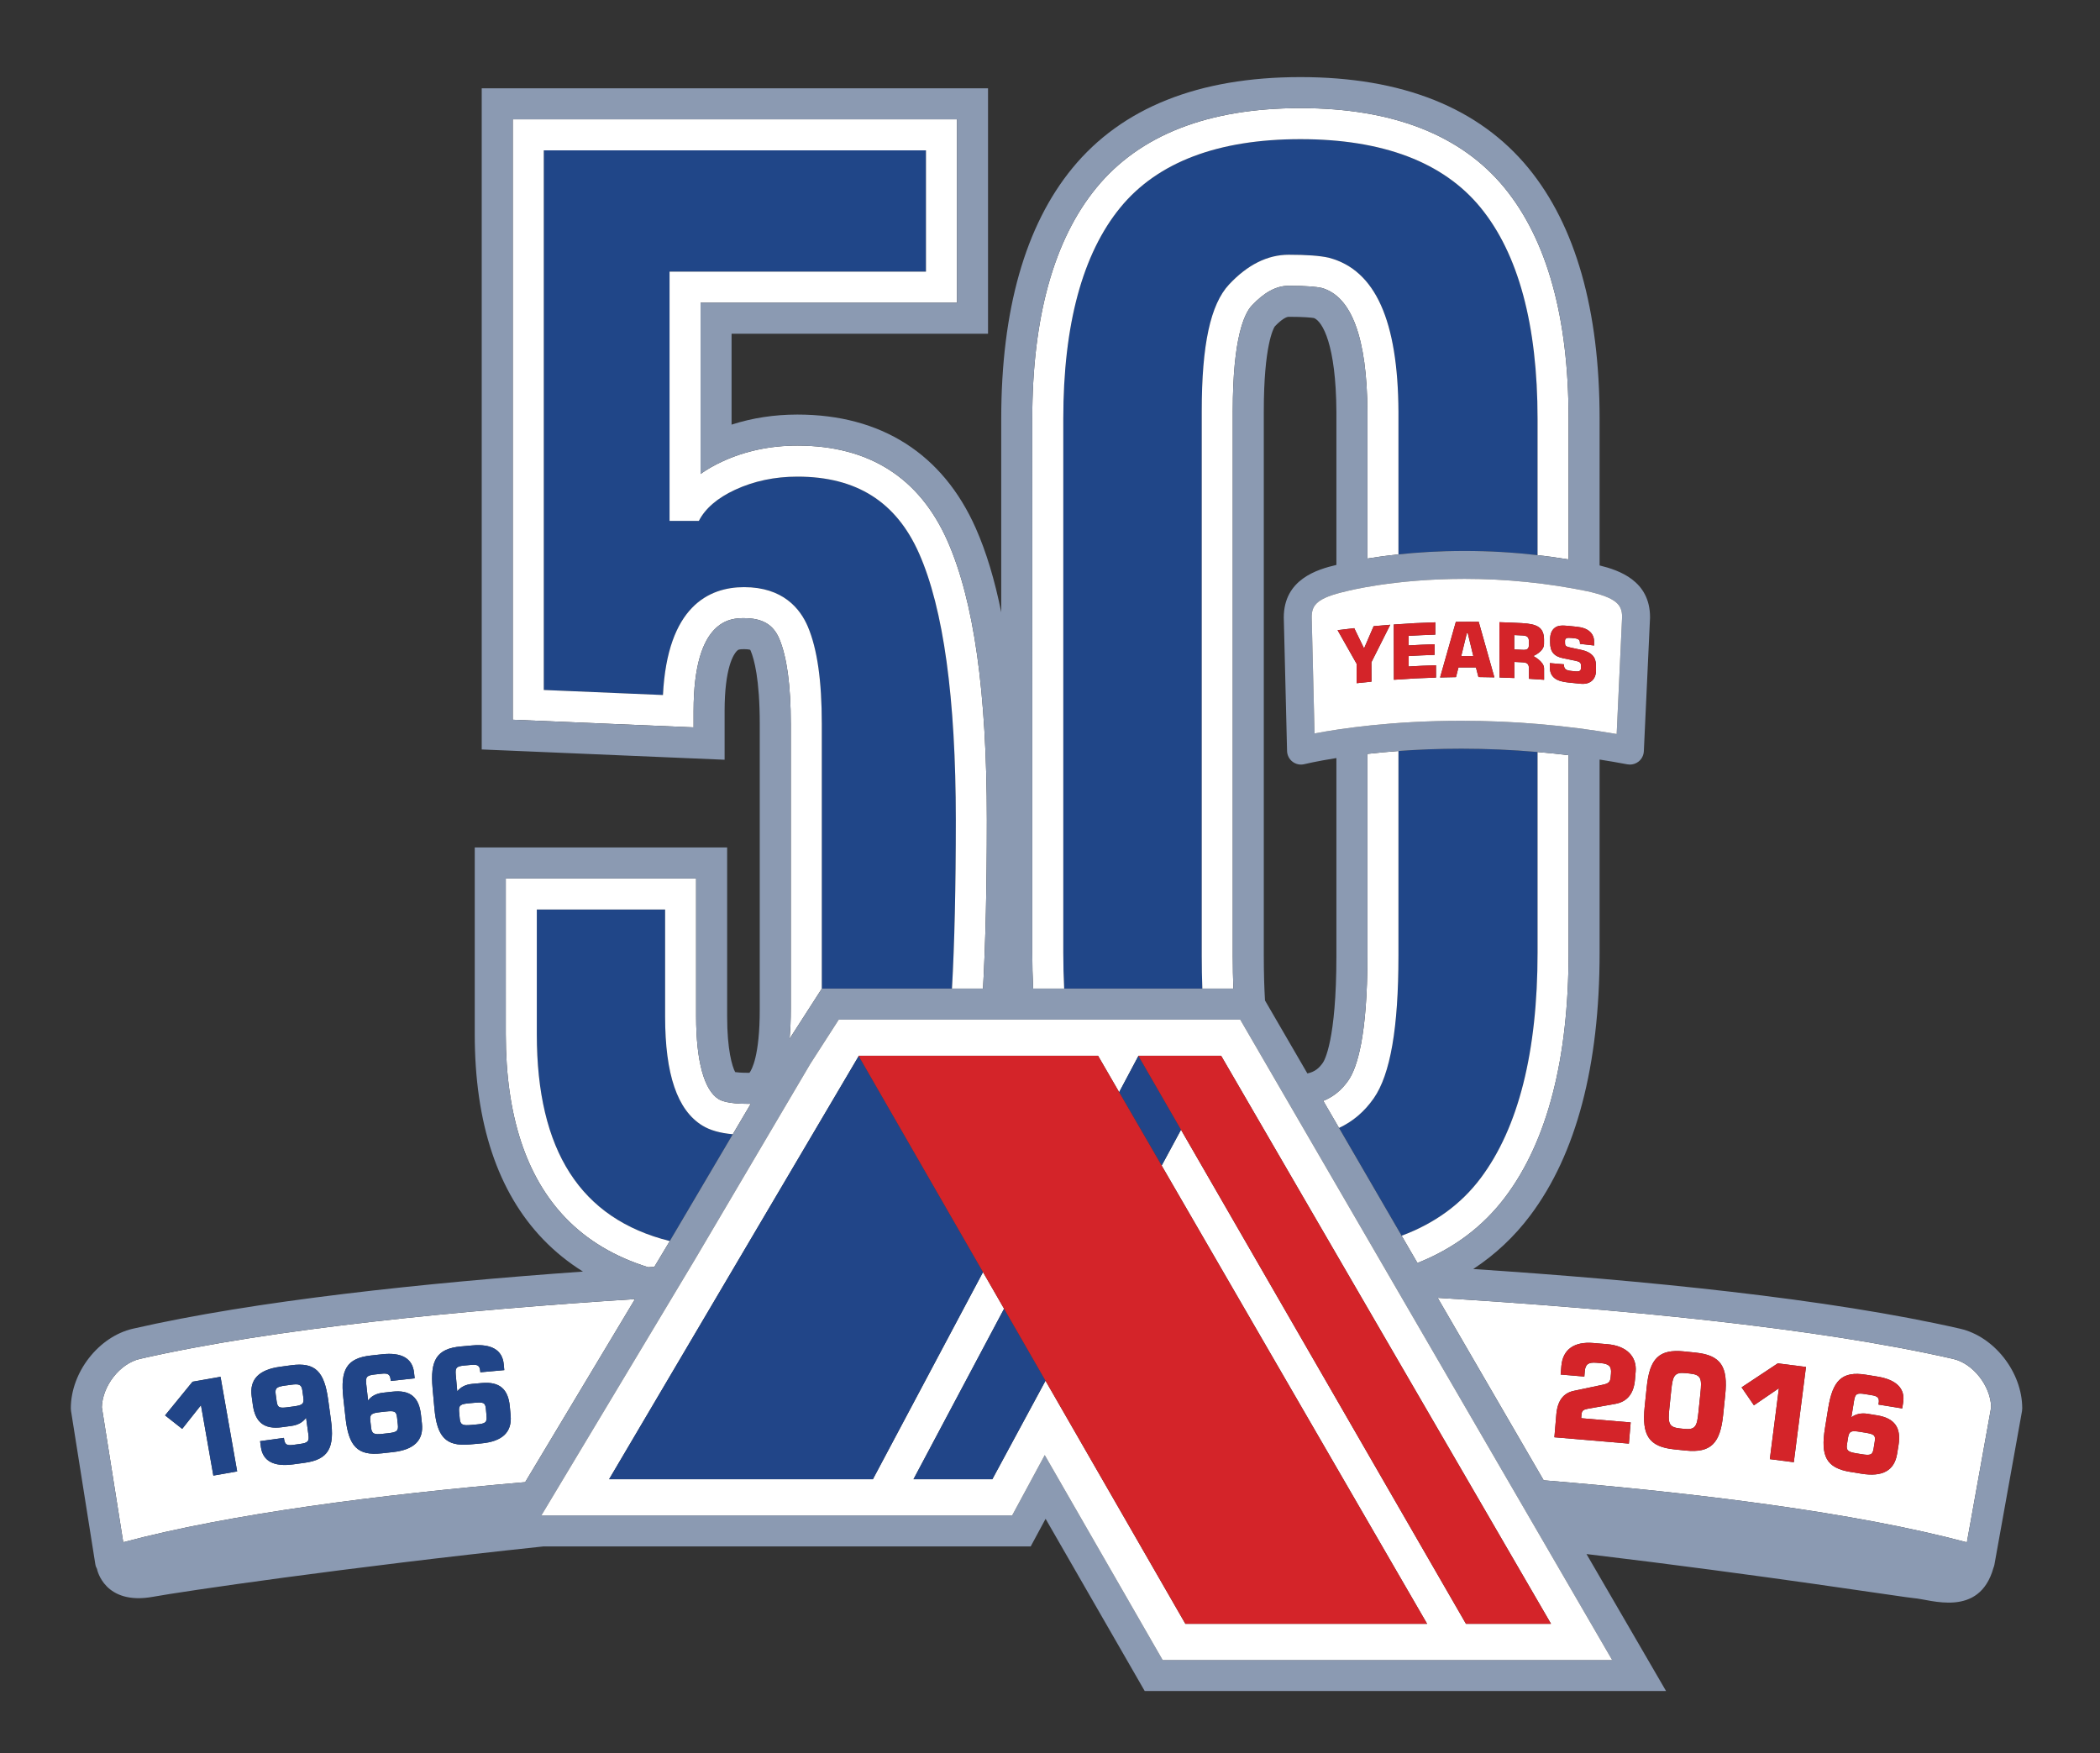 <?xml version="1.0" encoding="utf-8"?>
<!-- Generator: Adobe Illustrator 15.1.0, SVG Export Plug-In . SVG Version: 6.00 Build 0)  -->
<!DOCTYPE svg PUBLIC "-//W3C//DTD SVG 1.1//EN" "http://www.w3.org/Graphics/SVG/1.1/DTD/svg11.dtd">
<svg xmlns="http://www.w3.org/2000/svg" xmlns:xlink="http://www.w3.org/1999/xlink" version="1.1" id="Layer_1" x="0px" y="0px" width="317.901px" height="265.433px" viewBox="0 0 317.901 265.433" xml:space="preserve">
<rect x="0" y="0" width="317.901" height="265.433" fill="#333333" stroke="none"/>
<g>
	<path fill="none" d="M200.255,160.891c0.212-0.299,2.051-3.312,2.051-16.197V114.76c-3.068,0.486-4.801,0.912-4.84,0.921   c-0.623,0.159-1.284,0.025-1.795-0.363c-0.512-0.39-0.818-0.99-0.834-1.632l-0.496-20.198c0-5.794,5.079-7.289,7.965-7.966V62.366   c-0.053-10.205-2.105-13.706-3.393-14.218c-0.396-0.063-1.48-0.188-3.832-0.188c-0.352,0-1.088,0.386-2.11,1.467   c-0.186,0.284-1.655,2.859-1.655,12.82v82.447c0,2.652,0.07,4.884,0.182,6.768l6.415,11.047   C199.061,162.266,199.706,161.679,200.255,160.891z"/>
	<path fill="#204688" d="M139.127,83.777c-3.463-7.822-9.484-11.622-18.415-11.622c-3.414,0-6.591,0.671-9.436,1.992   c-2.671,1.239-4.518,2.825-5.482,4.709h-4.436V41.127h38.816V22.765H82.319v81.688l18.041,0.764   c0.674-13.419,6.959-16.33,12.281-16.33c5.893,0,8.506,3.263,9.662,6.001c1.417,3.364,2.102,8.175,2.102,14.698v40.086l0.009-0.015   h19.697c0.386-6.809,0.582-15.324,0.582-25.511C144.693,105.699,142.82,92.118,139.127,83.777z"/>
	<path fill="#204688" d="M100.686,153.885v-16.195H81.263v18.887c0,17.617,6.613,27.943,20.131,31.306l9.538-16.169   c-1.936-0.174-3.456-0.608-4.607-1.314C102.526,168.059,100.686,162.656,100.686,153.885z"/>
	<path fill="#FFFFFF" d="M112.642,93.583c2.775,0,4.418,0.965,5.33,3.127c1.155,2.738,1.739,7.072,1.739,12.876v43.242   c0,1.616-0.064,3.086-0.184,4.43l4.878-7.585v-40.086c0-6.523-0.685-11.334-2.102-14.698c-1.155-2.738-3.769-6.001-9.662-6.001   c-5.322,0-11.607,2.911-12.281,16.33l-18.041-0.764V22.765h57.856v18.362h-38.816v37.729h4.436c0.964-1.884,2.811-3.47,5.482-4.709   c2.845-1.321,6.021-1.992,9.436-1.992c8.931,0,14.952,3.8,18.415,11.622c3.693,8.341,5.565,21.922,5.565,40.37   c0,10.188-0.196,18.703-0.582,25.511h4.7c0.383-6.883,0.579-15.395,0.579-25.511c0-19.377-1.954-33.202-5.967-42.272   c-4.239-9.566-11.879-14.417-22.711-14.417c-4.105,0-7.943,0.815-11.416,2.431c-1.196,0.554-2.276,1.176-3.244,1.86V45.826h38.82   V18.067h-67.25v90.89l27.375,1.158v-2.45C104.997,93.583,110.748,93.583,112.642,93.583z"/>
	<path fill="#FFFFFF" d="M98.12,191.842c0.313-0.02,0.624-0.038,0.936-0.057l2.135-3.559l0.203-0.345   c-13.518-3.362-20.131-13.688-20.131-31.306v-18.887h19.423v16.195c0,8.771,1.84,14.174,5.639,16.514   c1.151,0.706,2.671,1.141,4.607,1.314l2.722-4.613c-0.019,0-0.035,0.004-0.054,0.004h-0.575c-2.688,0-3.815-0.445-4.242-0.709   c-2.195-1.352-3.403-5.793-3.403-12.51v-20.893H76.565v23.584c0,12.199,3.043,21.551,9.041,27.789   C88.893,187.785,93.081,190.277,98.12,191.842z"/>
	<path fill="#204688" d="M224.144,178.355c5.713-7.615,8.613-19.105,8.613-34.141v-30.369c-3.828-0.329-7.676-0.503-11.52-0.503   c-3.499,0-6.695,0.139-9.538,0.349v31.001c0,10.904-1.222,17.957-3.736,21.57c-1.426,2.045-3.192,3.532-5.262,4.49l9.478,16.32   C217.17,185.216,221.177,182.312,224.144,178.355z"/>
	<path fill="#204688" d="M224.112,31.4c-5.624-6.855-14.792-10.333-27.251-10.333c-12.463,0-21.631,3.478-27.252,10.335   c-5.736,6.997-8.646,17.763-8.646,32v80.813c0,1.869,0.045,3.684,0.135,5.443h20.915c-0.059-1.56-0.091-3.206-0.091-4.965V62.247   c0-10.074,1.318-16.172,4.146-19.19c2.787-2.979,5.818-4.492,9.014-4.492c2.724,0,4.695,0.146,6.033,0.442l0.096,0.025   c6.985,1.861,10.418,9.482,10.489,23.299v21.597c2.806-0.297,6.173-0.522,10.005-0.522c3.702,0,7.396,0.218,11.053,0.635V63.402   C232.757,49.167,229.849,38.399,224.112,31.4z"/>
	<path fill="#FFFFFF" d="M156.265,63.402v80.813c0,1.865,0.048,3.677,0.134,5.443h4.698c-0.09-1.76-0.135-3.574-0.135-5.443V63.402   c0-14.237,2.91-25.003,8.646-32c5.621-6.857,14.789-10.335,27.252-10.335c12.459,0,21.627,3.478,27.251,10.333   c5.737,6.999,8.646,17.768,8.646,32.002V84.04c1.574,0.18,3.141,0.397,4.697,0.653V63.402c0-15.35-3.269-27.117-9.711-34.979   c-6.559-7.999-16.949-12.055-30.883-12.055c-13.936,0-24.328,4.056-30.885,12.055C159.532,36.283,156.265,48.052,156.265,63.402z"/>
	<path fill="#FFFFFF" d="M227.9,181.174c6.338-8.447,9.555-20.885,9.555-36.959v-29.886c-1.562-0.189-3.128-0.348-4.697-0.483   v30.369c0,15.035-2.9,26.525-8.613,34.141c-2.967,3.956-6.974,6.86-11.965,8.719l2.396,4.125   C220.058,189.022,224.52,185.683,227.9,181.174z"/>
	<path fill="#FFFFFF" d="M201.21,39.032l-0.096-0.025c-1.338-0.297-3.31-0.442-6.033-0.442c-3.195,0-6.227,1.513-9.014,4.492   c-2.828,3.019-4.146,9.116-4.146,19.19v82.447c0,1.759,0.032,3.405,0.091,4.965h4.699c-0.058-1.507-0.093-3.145-0.093-4.965V62.247   c0-11.232,1.8-14.833,2.875-15.979c1.893-2.021,3.721-3.005,5.588-3.005c2.852,0,4.274,0.171,4.968,0.319   c4.558,1.254,6.896,7.571,6.953,18.761v22.213c1.297-0.214,2.882-0.436,4.697-0.628V62.331   C211.628,48.514,208.196,40.893,201.21,39.032z"/>
	<path fill="#FFFFFF" d="M207.963,166.264c2.515-3.613,3.736-10.666,3.736-21.57v-31.001c-1.702,0.125-3.267,0.275-4.697,0.437   v30.564c0,12.176-1.573,16.99-2.895,18.883c-1.019,1.462-2.276,2.475-3.786,3.08l2.38,4.098   C204.771,169.796,206.538,168.309,207.963,166.264z"/>
	<path fill="#FFFFFF" d="M279.771,217.586l-0.172,1.066c-0.158,0.967,0.195,1.166,1.459,1.371l0.77,0.125   c1.343,0.219,1.645,0.105,1.799-0.842l0.173-1.066c0.157-0.969-0.101-1.131-1.442-1.35l-0.771-0.125   C280.303,216.557,279.929,216.619,279.771,217.586z"/>
	<path fill="#FFFFFF" d="M73.559,213.312c-0.088-0.977-0.378-1.07-1.732-0.947l-0.776,0.07c-1.294,0.117-1.642,0.268-1.554,1.244   l0.097,1.074c0.088,0.977,0.479,1.082,1.753,0.967l0.777-0.07c1.354-0.123,1.618-0.307,1.532-1.264L73.559,213.312z"/>
	<path fill="#FFFFFF" d="M255.81,207.938l-0.617-0.064c-1.73-0.18-1.974,0.418-2.2,2.607l-0.286,2.766   c-0.227,2.189-0.111,2.824,1.619,3.004l0.617,0.064c1.771,0.182,1.956-0.441,2.181-2.611l0.286-2.766   C257.634,208.77,257.582,208.119,255.81,207.938z"/>
	<path fill="#FFFFFF" d="M295.674,205.725c-20.962-4.801-51.242-7.611-78.035-9.249l16.042,27.622   c23.202,1.913,47.078,4.857,64.068,9.391l3.679-20.471C301.326,209.789,298.682,206.416,295.674,205.725z M247.507,208.848   c-0.181,2.133-1.168,3.354-2.982,3.682l-4.197,0.746c-0.653,0.125-0.869,0.309-0.916,0.846l-0.049,0.578l7.493,0.637l-0.272,3.209   l-11.279-0.959l0.293-3.447c0.176-2.072,1.061-3.262,2.674-3.586l4.332-0.916c0.838-0.17,1.157-0.385,1.222-1.141l0.049-0.578   c0.09-1.057-0.298-1.451-1.554-1.559l-0.638-0.053c-1.216-0.104-1.685,0.217-1.774,1.273l-0.069,0.816l-3.587-0.305l0.11-1.295   c0.212-2.49,1.923-3.73,4.853-3.48l2.111,0.178c2.91,0.248,4.479,1.867,4.283,4.158L247.507,208.848z M261.164,211.205   l-0.312,3.006c-0.442,4.277-1.845,5.781-5.686,5.383l-1.731-0.178c-3.859-0.4-4.904-2.158-4.462-6.436l0.312-3.004   c0.442-4.279,1.825-5.785,5.686-5.385l1.73,0.18C260.542,205.168,261.606,206.928,261.164,211.205z M271.55,221.361l-3.63-0.465   l1.37-10.73l-3.777,2.582l-1.87-2.719l5.483-3.635l4.266,0.545L271.55,221.361z M288.099,212.352l-0.141,0.869l-3.594-0.584   c0.01-0.059,0.019-0.119,0.028-0.178c0.138-0.85-0.126-1.094-1.114-1.254l-0.947-0.154c-1.225-0.199-1.49-0.061-1.662,1.006   l-0.408,2.508c0.67-0.498,1.471-0.693,2.498-0.527l1.401,0.229c2.686,0.436,3.665,1.891,3.239,4.518l-0.215,1.322   c-0.41,2.527-2.212,3.512-5.391,2.996l-1.698-0.275c-3.652-0.592-4.513-2.414-3.826-6.639l0.483-2.982   c0.686-4.225,2.078-5.682,5.73-5.088l1.697,0.275C287.124,208.869,288.442,210.238,288.099,212.352z"/>
	<path fill="#FFFFFF" d="M96.126,196.668c-26.007,1.662-54.793,4.439-74.955,9.057c-3.014,0.691-5.662,4.08-5.754,7.312   l3.241,20.436c16.183-4.309,38.648-7.18,60.845-9.094L96.126,196.668z M32.297,223.387l-1.874-10.658l-2.842,3.588l-2.593-2.043   l4.16-5.098l4.235-0.744l2.518,14.32L32.297,223.387z M46.102,221.453l-1.705,0.232c-2.953,0.404-4.612-0.498-4.902-2.619   l-0.122-0.893l3.607-0.494c0.008,0.061,0.016,0.119,0.024,0.178c0.117,0.854,0.441,1.01,1.432,0.875l0.952-0.131   c1.229-0.168,1.442-0.379,1.295-1.449l-0.345-2.518c-0.493,0.674-1.203,1.094-2.234,1.234l-1.407,0.193   c-2.696,0.369-4.059-0.736-4.42-3.373l-0.179-1.307c-0.348-2.537,1.084-4.027,4.275-4.463l1.705-0.234   c3.687-0.506,5.025,1.008,5.604,5.23l0.41,2.992C50.673,219.15,49.769,220.949,46.102,221.453z M59.48,219.832l-1.71,0.188   c-3.678,0.406-4.994-1.117-5.464-5.373l-0.332-3.002c-0.47-4.254,0.48-6.029,4.159-6.436l1.71-0.189   c2.962-0.328,4.599,0.639,4.834,2.766l0.097,0.875l-3.619,0.4c-0.007-0.061-0.013-0.119-0.02-0.18   c-0.094-0.855-0.415-1.021-1.409-0.91l-0.954,0.105c-1.233,0.135-1.452,0.342-1.333,1.414l0.279,2.525   c0.51-0.66,1.231-1.062,2.265-1.176l1.412-0.156c2.704-0.299,4.038,0.842,4.33,3.486l0.147,1.332   C64.153,218.047,62.681,219.477,59.48,219.832z M72.825,218.518l-1.712,0.154c-3.684,0.334-4.968-1.217-5.354-5.479l-0.272-3.006   c-0.385-4.262,0.6-6.018,4.284-6.35l1.712-0.154c2.967-0.27,4.583,0.729,4.775,2.859l0.08,0.877l-3.624,0.328   c-0.006-0.061-0.011-0.121-0.017-0.18c-0.077-0.857-0.394-1.029-1.39-0.939l-0.956,0.088c-1.235,0.111-1.458,0.312-1.36,1.387   l0.229,2.529c0.523-0.65,1.251-1.037,2.287-1.131l1.414-0.127c2.708-0.246,4.018,0.922,4.258,3.57l0.121,1.334   C77.531,216.828,76.031,218.229,72.825,218.518z"/>
	<path fill="#FFFFFF" d="M60.111,214.609c-0.108-0.975-0.399-1.062-1.751-0.914l-0.775,0.086c-1.292,0.143-1.637,0.303-1.529,1.277   l0.119,1.072c0.108,0.975,0.501,1.072,1.773,0.932l0.775-0.086c1.352-0.148,1.613-0.34,1.507-1.293L60.111,214.609z"/>
	<path fill="#FFFFFF" d="M45.777,210.531c-0.133-0.971-0.509-1.061-1.777-0.887l-0.793,0.109c-1.348,0.184-1.604,0.381-1.473,1.332   l0.147,1.07c0.133,0.971,0.427,1.053,1.774,0.867l0.793-0.107c1.289-0.178,1.609-0.342,1.476-1.314L45.777,210.531z"/>
	<path fill="#8B9AB2" d="M296.722,201.15c-19.895-4.558-48.008-7.34-73.701-9.033c3.325-2.188,6.215-4.89,8.639-8.123   c6.962-9.279,10.49-22.666,10.49-39.779v-29.227c1.401,0.221,2.799,0.456,4.188,0.721c0.134,0.022,0.268,0.038,0.396,0.038   c0.471,0,0.934-0.157,1.312-0.453c0.479-0.38,0.771-0.949,0.801-1.562l0.936-20.197c0-0.035,0.002-0.066,0.002-0.099   c0-5.516-4.678-7.109-7.635-7.835V63.402c0-16.461-3.627-29.232-10.774-37.955c-7.497-9.142-19.108-13.775-34.515-13.775   c-15.412,0-27.023,4.637-34.519,13.775c-7.148,8.719-10.774,21.49-10.774,37.955v29.294c-0.988-4.917-2.268-9.146-3.85-12.72   c-4.988-11.265-14.325-17.216-27.006-17.216c-3.49,0-6.826,0.511-9.965,1.524V50.523h34.125h4.697v-4.697V18.067V13.37h-4.697   h-67.25h-4.698v4.697v90.89v4.503l4.5,0.188l27.372,1.162l4.895,0.206v-4.901v-2.45c0-6.654,1.394-8.635,1.824-9.085   c0.247-0.261,0.395-0.302,1.126-0.302c0.52,0,0.801,0.059,0.923,0.091c0.023,0.037,0.049,0.09,0.082,0.168   c0.511,1.211,1.367,4.263,1.367,11.05v43.242c0,7.037-1.211,9.125-1.556,9.578h-0.433c-0.845,0-1.402-0.057-1.733-0.105   c-0.45-0.848-1.214-3.342-1.214-8.416v-20.893v-4.697h-4.698H76.565h-4.697v4.697v23.584c0,13.457,3.484,23.902,10.351,31.045   c1.794,1.866,3.809,3.489,6.031,4.879c-24.116,1.72-49.661,4.42-68.126,8.65c-5.185,1.186-9.403,6.596-9.403,12.059   c0,0.123,0.009,0.244,0.029,0.369l3.681,23.229c0.043,0.269,0.143,0.52,0.271,0.753c-0.001,0.001-0.009,0.003-0.009,0.003   s1.079,5.535,8.518,4.164c4.072-0.749,28.979-4.433,59.024-7.613h73.791l2.258-4.186l15.005,26.074h78.921l-12.044-20.738   c27.142,3.243,48.285,6.593,49.589,6.682c2.455,0.17,9.882,3.054,12.018-4.6c0.066-0.156,0.116-0.319,0.147-0.488l4.175-23.234   c0.022-0.139,0.035-0.277,0.035-0.414C306.128,207.746,301.91,202.336,296.722,201.15z M158.156,220.285l-4.933,9.129H81.957   l23.269-38.785l17.443-29.58l4.309-6.697h60.768l56.303,96.955h-68.047L158.156,220.285z M15.417,213.037   c0.093-3.232,2.741-6.621,5.754-7.312c20.162-4.617,48.948-7.395,74.955-9.057l-16.624,27.711   c-22.196,1.914-44.662,4.785-60.845,9.094L15.417,213.037z M76.565,132.992h28.814v20.893c0,6.717,1.208,11.158,3.403,12.51   c0.427,0.264,1.553,0.709,4.242,0.709h0.575c0.019,0,0.035-0.004,0.054-0.004l-2.722,4.613l-9.538,16.169l-0.203,0.345   l-2.135,3.559c-0.312,0.019-0.623,0.037-0.936,0.057c-5.039-1.564-9.227-4.057-12.514-7.477c-5.998-6.238-9.041-15.59-9.041-27.789   V132.992z M104.997,110.115l-27.375-1.158v-90.89h67.25v27.759h-38.82v25.923c0.967-0.685,2.047-1.307,3.244-1.86   c3.472-1.615,7.31-2.431,11.416-2.431c10.832,0,18.473,4.851,22.711,14.417c4.013,9.07,5.967,22.896,5.967,42.272   c0,10.117-0.196,18.628-0.579,25.511h-4.7h-19.697l-0.009,0.015l-4.878,7.585c0.12-1.344,0.184-2.813,0.184-4.43v-43.242   c0-5.804-0.583-10.138-1.739-12.876c-0.912-2.162-2.555-3.127-5.33-3.127c-1.894,0-7.645,0-7.645,14.081V110.115z M196.861,16.369   c13.934,0,24.324,4.056,30.883,12.055c6.442,7.861,9.711,19.629,9.711,34.979v21.292c-1.557-0.256-3.123-0.474-4.697-0.653   c-3.656-0.417-7.351-0.635-11.053-0.635c-3.832,0-7.199,0.225-10.005,0.522c-1.815,0.192-3.4,0.414-4.697,0.628V62.342   c-0.058-11.189-2.396-17.507-6.953-18.761c-0.693-0.148-2.116-0.319-4.968-0.319c-1.867,0-3.695,0.983-5.588,3.005   c-1.075,1.146-2.875,4.747-2.875,15.979v82.447c0,1.82,0.035,3.458,0.093,4.965h-4.699h-20.915h-4.698   c-0.086-1.767-0.134-3.578-0.134-5.443V63.402c0-15.35,3.267-27.119,9.711-34.979C172.533,20.424,182.925,16.369,196.861,16.369z    M245.558,93.39l-0.822,17.732c-7.725-1.33-15.619-2.004-23.498-2.004c-10.539,0-18.413,1.19-22.239,1.92l-0.43-17.603   c0-1.847,0.772-2.907,5.252-3.931c0.073-0.018,7.15-1.873,17.884-1.873c6.32,0,12.617,0.639,18.671,1.89   C244.748,90.524,245.546,91.572,245.558,93.39z M191.316,144.693V62.247c0-9.961,1.47-12.536,1.655-12.82   c1.022-1.081,1.759-1.467,2.11-1.467c2.352,0,3.436,0.125,3.832,0.188c1.287,0.512,3.34,4.013,3.393,14.218v23.156   c-2.886,0.678-7.965,2.172-7.965,7.966l0.496,20.198c0.016,0.642,0.322,1.242,0.834,1.632c0.511,0.389,1.172,0.522,1.795,0.363   c0.039-0.009,1.771-0.435,4.84-0.921v29.933c0,12.885-1.839,15.898-2.051,16.197c-0.55,0.788-1.194,1.375-2.343,1.617   l-6.415-11.047C191.386,149.577,191.316,147.346,191.316,144.693z M212.179,187.074l-9.478-16.32l-2.38-4.098   c1.51-0.605,2.768-1.618,3.786-3.08c1.321-1.893,2.895-6.707,2.895-18.883v-30.564c1.431-0.162,2.995-0.312,4.697-0.437   c2.843-0.209,6.039-0.349,9.538-0.349c3.844,0,7.691,0.174,11.52,0.503c1.569,0.135,3.136,0.293,4.697,0.483v29.886   c0,16.074-3.217,28.512-9.555,36.959c-3.38,4.509-7.842,7.849-13.324,10.025L212.179,187.074z M297.75,233.488   c-16.99-4.533-40.866-7.478-64.068-9.391l-16.042-27.622c26.793,1.638,57.073,4.448,78.035,9.249   c3.008,0.691,5.651,4.064,5.754,7.293L297.75,233.488z"/>
	<path fill="#FFFFFF" d="M240.375,89.522c-6.054-1.251-12.351-1.89-18.671-1.89c-10.733,0-17.811,1.855-17.884,1.873   c-4.479,1.023-5.252,2.084-5.252,3.931l0.43,17.603c3.826-0.729,11.7-1.92,22.239-1.92c7.879,0,15.773,0.674,23.498,2.004   l0.822-17.732C245.546,91.572,244.748,90.524,240.375,89.522z M207.603,100.262c0.012,1.173,0.012,1.76,0.012,2.933   c-0.899,0.089-1.346,0.131-2.24,0.232c-0.004-1.176-0.004-1.761-0.007-2.935c-1.151-2.048-1.729-3.066-2.883-5.092   c1.007-0.13,1.519-0.191,2.522-0.303c0.596,1.221,0.895,1.837,1.487,3.064c0.583-1.35,0.874-2.023,1.451-3.366   c1.007-0.093,1.507-0.137,2.512-0.214C209.316,96.841,208.748,97.979,207.603,100.262z M211.009,102.911   c-0.009-3.349-0.012-5.021-0.021-8.367c2.515-0.183,3.771-0.248,6.291-0.332c0,0.745,0.003,1.117,0.003,1.863   c-1.617,0.056-2.427,0.092-4.05,0.185c0.003,0.582,0.012,0.872,0.007,1.45c1.57-0.09,2.359-0.128,3.933-0.181   c0,0.646,0,0.969,0.003,1.611c-1.573,0.053-2.36,0.089-3.928,0.181c-0.003,0.63,0,0.948,0.003,1.576   c1.649-0.096,2.479-0.134,4.134-0.185c0,0.743,0.004,1.118,0.006,1.863C214.835,102.66,213.561,102.724,211.009,102.911z    M223.81,102.5c-0.152-0.586-0.23-0.877-0.381-1.461c-1.061-0.009-1.582-0.009-2.643,0.002c-0.15,0.588-0.223,0.881-0.377,1.47   c-0.964,0.011-1.445,0.021-2.406,0.049c0.955-3.376,1.434-5.057,2.386-8.419c1.388-0.019,2.077-0.019,3.461-0.008   c0.946,3.357,1.425,5.042,2.372,8.41C225.261,102.52,224.779,102.51,223.81,102.5z M233.745,102.911   c-0.912-0.068-1.37-0.098-2.29-0.151c0.002-0.604,0.005-0.904,0.002-1.507c-0.006-0.726-0.246-0.951-0.979-0.985   c-0.496-0.026-0.74-0.037-1.236-0.062c0,0.978,0,1.466,0.002,2.44c-0.896-0.037-1.344-0.055-2.246-0.082   c-0.009-3.348-0.012-5.02-0.016-8.369c1.345,0.041,2.024,0.067,3.377,0.138c2.347,0.122,3.371,0.646,3.377,2.499   c0,0.272-0.004,0.408-0.004,0.68c0.007,1.127-1.616,1.803-1.616,1.803c0,0.011,1.629,0.819,1.626,1.868   C233.745,101.873,233.751,102.219,233.745,102.911z M239.238,103.511c-0.732-0.079-1.104-0.12-1.826-0.187   c-1.92-0.188-2.799-0.865-2.799-2.362c-0.003-0.231-0.006-0.347-0.003-0.576c0.86,0.067,1.288,0.104,2.147,0.185   c0,0.021,0,0.057,0,0.078c0,0.611,0.276,0.839,1.096,0.922c0.223,0.024,0.339,0.035,0.565,0.06   c0.662,0.067,0.915-0.053,0.915-0.522c0-0.147-0.006-0.223,0-0.37c0-0.483-0.287-0.586-0.9-0.718   c-0.723-0.153-1.086-0.228-1.814-0.373c-1.359-0.274-1.957-0.98-1.959-2.363c0-0.208,0-0.313,0-0.52   c-0.004-0.783,0.25-1.385,0.723-1.737c0.481-0.361,1.111-0.364,2.018-0.278c0.537,0.055,0.807,0.079,1.348,0.138   c1.686,0.176,2.568,1.008,2.572,2.258c0.002,0.234,0.002,0.349,0.002,0.578c-0.859-0.105-1.286-0.152-2.145-0.25   c0-0.033-0.004-0.056,0-0.092c0-0.504-0.209-0.688-0.816-0.751c-0.207-0.021-0.308-0.033-0.52-0.055   c-0.653-0.063-0.93,0.03-0.93,0.478c0.003,0.136,0,0.204,0.006,0.344c-0.003,0.462,0.309,0.522,0.906,0.652   c0.658,0.139,0.993,0.211,1.652,0.356c1.425,0.317,2.125,1.076,2.122,2.284c0.009,0.322,0.009,0.485,0.009,0.81   C241.607,102.866,240.704,103.671,239.238,103.511z"/>
	<path fill="#FFFFFF" d="M230.484,96.203c-0.499-0.026-0.748-0.035-1.254-0.06c0,0.871,0,1.307,0.003,2.176   c0.503,0.023,0.752,0.033,1.263,0.057c0.721,0.041,0.964-0.138,0.961-0.865c0-0.129,0-0.192-0.002-0.32   C231.457,96.464,231.213,96.239,230.484,96.203z"/>
	<path fill="#FFFFFF" d="M222.047,95.866c-0.343,1.387-0.509,2.081-0.845,3.468c0.731-0.005,1.1-0.006,1.832-0.001   c-0.332-1.388-0.506-2.08-0.84-3.467C222.134,95.867,222.103,95.867,222.047,95.866z"/>
	<polygon fill="#214588" points="29.149,209.176 24.989,214.273 27.582,216.316 30.423,212.729 32.297,223.387 35.902,222.752    33.384,208.432  "/>
	<path fill="#214588" d="M49.682,211.916c-0.579-4.223-1.917-5.736-5.604-5.23l-1.705,0.234c-3.191,0.436-4.623,1.926-4.275,4.463   l0.179,1.307c0.361,2.637,1.724,3.742,4.42,3.373l1.407-0.193c1.031-0.141,1.741-0.561,2.234-1.234l0.345,2.518   c0.147,1.07-0.066,1.281-1.295,1.449l-0.952,0.131c-0.991,0.135-1.315-0.021-1.432-0.875c-0.008-0.059-0.016-0.117-0.024-0.178   l-3.607,0.494l0.122,0.893c0.291,2.121,1.949,3.023,4.902,2.619l1.705-0.232c3.667-0.504,4.571-2.303,3.99-6.545L49.682,211.916z    M44.448,212.916l-0.793,0.107c-1.348,0.186-1.642,0.104-1.774-0.867l-0.147-1.07c-0.13-0.951,0.125-1.148,1.473-1.332L44,209.645   c1.269-0.174,1.645-0.084,1.777,0.887l0.147,1.07C46.057,212.574,45.736,212.738,44.448,212.916z"/>
	<path fill="#214588" d="M63.725,214.17c-0.292-2.645-1.626-3.785-4.33-3.486l-1.412,0.156c-1.034,0.113-1.754,0.516-2.265,1.176   l-0.279-2.525c-0.119-1.072,0.1-1.279,1.333-1.414l0.954-0.105c0.994-0.111,1.314,0.055,1.409,0.91   c0.007,0.061,0.013,0.119,0.02,0.18l3.619-0.4l-0.097-0.875c-0.235-2.127-1.872-3.094-4.834-2.766l-1.71,0.189   c-3.678,0.406-4.629,2.182-4.159,6.436l0.332,3.002c0.47,4.256,1.786,5.779,5.464,5.373l1.71-0.188   c3.201-0.355,4.673-1.785,4.392-4.33L63.725,214.17z M58.722,216.977l-0.775,0.086c-1.272,0.141-1.666,0.043-1.773-0.932   l-0.119-1.072c-0.107-0.975,0.237-1.135,1.529-1.277l0.775-0.086c1.352-0.148,1.644-0.061,1.751,0.914l0.119,1.074   C60.335,216.637,60.074,216.828,58.722,216.977z"/>
	<path fill="#214588" d="M77.3,214.279l-0.121-1.334c-0.24-2.648-1.549-3.816-4.258-3.57l-1.414,0.127   c-1.036,0.094-1.764,0.48-2.287,1.131l-0.229-2.529c-0.097-1.074,0.125-1.275,1.36-1.387l0.956-0.088   c0.996-0.09,1.312,0.082,1.39,0.939c0.005,0.059,0.011,0.119,0.017,0.18l3.624-0.328l-0.08-0.877   c-0.192-2.131-1.809-3.129-4.775-2.859l-1.712,0.154c-3.684,0.332-4.669,2.088-4.284,6.35l0.272,3.006   c0.385,4.262,1.669,5.812,5.354,5.479l1.712-0.154C76.031,218.229,77.531,216.828,77.3,214.279z M72.125,215.65l-0.777,0.07   c-1.274,0.115-1.666,0.01-1.753-0.967l-0.097-1.074c-0.088-0.977,0.259-1.127,1.554-1.244l0.776-0.07   c1.354-0.123,1.644-0.029,1.732,0.947l0.097,1.074C73.743,215.344,73.479,215.527,72.125,215.65z"/>
	<path fill="#D42429" d="M243.326,203.494l-2.111-0.178c-2.93-0.25-4.641,0.99-4.853,3.48l-0.11,1.295l3.587,0.305l0.069-0.816   c0.09-1.057,0.559-1.377,1.774-1.273l0.638,0.053c1.256,0.107,1.644,0.502,1.554,1.559l-0.049,0.578   c-0.064,0.756-0.384,0.971-1.222,1.141l-4.332,0.916c-1.613,0.324-2.498,1.514-2.674,3.586l-0.293,3.447l11.279,0.959l0.272-3.209   l-7.493-0.637l0.049-0.578c0.047-0.537,0.263-0.721,0.916-0.846l4.197-0.746c1.814-0.328,2.802-1.549,2.982-3.682l0.102-1.195   C247.804,205.361,246.236,203.742,243.326,203.494z"/>
	<path fill="#D42429" d="M256.701,204.771l-1.73-0.18c-3.86-0.4-5.243,1.105-5.686,5.385l-0.312,3.004   c-0.442,4.277,0.603,6.035,4.462,6.436l1.731,0.178c3.841,0.398,5.243-1.105,5.686-5.383l0.312-3.006   C261.606,206.928,260.542,205.168,256.701,204.771z M257.41,210.938l-0.286,2.766c-0.225,2.17-0.409,2.793-2.181,2.611   l-0.617-0.064c-1.73-0.18-1.846-0.814-1.619-3.004l0.286-2.766c0.227-2.189,0.47-2.787,2.2-2.607l0.617,0.064   C257.582,208.119,257.634,208.77,257.41,210.938z"/>
	<polygon fill="#D42429" points="263.643,210.029 265.513,212.748 269.291,210.166 267.92,220.896 271.55,221.361 273.392,206.939    269.126,206.395  "/>
	<path fill="#D42429" d="M284.181,208.393l-1.697-0.275c-3.652-0.594-5.045,0.863-5.73,5.088l-0.483,2.982   c-0.687,4.225,0.174,6.047,3.826,6.639l1.698,0.275c3.179,0.516,4.98-0.469,5.391-2.996l0.215-1.322   c0.426-2.627-0.554-4.082-3.239-4.518l-1.401-0.229c-1.027-0.166-1.828,0.029-2.498,0.527l0.408-2.508   c0.172-1.066,0.438-1.205,1.662-1.006l0.947,0.154c0.988,0.16,1.252,0.404,1.114,1.254c-0.01,0.059-0.019,0.119-0.028,0.178   l3.594,0.584l0.141-0.869C288.442,210.238,287.124,208.869,284.181,208.393z M281.586,216.766l0.771,0.125   c1.342,0.219,1.6,0.381,1.442,1.35l-0.173,1.066c-0.154,0.947-0.456,1.061-1.799,0.842l-0.77-0.125   c-1.264-0.205-1.617-0.404-1.459-1.371l0.172-1.066C279.929,216.619,280.303,216.557,281.586,216.766z"/>
	<path fill="#FFFFFF" d="M244.048,251.307l-56.303-96.955h-60.768l-4.309,6.697l-17.443,29.58l-23.269,38.785h71.266l4.933-9.129   l17.846,31.021H244.048z M158.27,209.027l-8.049,14.91h-11.936l13.714-25.809l-3.19-5.545l-16.669,31.354H92.208l37.783-64.059   l-0.026-0.045h0.053h36.203h0.007l3.192,5.511l2.916-5.489l-0.012-0.021h0.023h12.48h0.032l49.936,85.992h-12.876l-43.137-74.794   l-2.928,5.423l40.184,69.371h-36.596L158.27,209.027z"/>
	<polygon fill="#214588" points="129.991,159.879 92.208,223.938 132.139,223.938 148.809,192.584  "/>
	<polygon fill="#214588" points="178.783,171.032 172.335,159.855 169.419,165.345 175.855,176.455  "/>
	<polygon fill="#214588" points="138.285,223.938 150.221,223.938 158.27,209.027 151.999,198.129  "/>
	<polygon fill="#D42429" points="216.039,245.826 175.855,176.455 169.419,165.345 166.227,159.834 166.22,159.834 130.018,159.834    129.965,159.834 129.991,159.879 148.809,192.584 151.999,198.129 158.27,209.027 179.443,245.826  "/>
	<polygon fill="#D42429" points="221.919,245.826 234.795,245.826 184.86,159.834 184.828,159.834 172.347,159.834 172.324,159.834    172.335,159.855 178.783,171.032  "/>
	<path fill="#D42429" d="M207.946,94.796c-0.577,1.343-0.868,2.017-1.451,3.366c-0.593-1.228-0.892-1.844-1.487-3.064   c-1.004,0.111-1.516,0.173-2.522,0.303c1.153,2.025,1.731,3.044,2.883,5.092c0.003,1.174,0.003,1.759,0.007,2.935   c0.895-0.102,1.341-0.144,2.24-0.232c0-1.173,0-1.76-0.012-2.933c1.145-2.283,1.713-3.421,2.854-5.68   C209.453,94.66,208.953,94.704,207.946,94.796z"/>
	<path fill="#D42429" d="M213.25,100.897c-0.003-0.628-0.006-0.946-0.003-1.576c1.567-0.092,2.354-0.128,3.928-0.181   c-0.003-0.643-0.003-0.966-0.003-1.611c-1.573,0.053-2.362,0.091-3.933,0.181c0.005-0.578-0.004-0.868-0.007-1.45   c1.623-0.093,2.433-0.129,4.05-0.185c0-0.746-0.003-1.118-0.003-1.863c-2.521,0.084-3.776,0.149-6.291,0.332   c0.009,3.346,0.012,5.019,0.021,8.367c2.552-0.187,3.826-0.251,6.381-0.335c-0.002-0.745-0.006-1.12-0.006-1.863   C215.73,100.763,214.9,100.801,213.25,100.897z"/>
	<path fill="#D42429" d="M220.389,94.14c-0.952,3.362-1.431,5.043-2.386,8.419c0.961-0.028,1.442-0.038,2.406-0.049   c0.154-0.589,0.227-0.882,0.377-1.47c1.061-0.011,1.582-0.011,2.643-0.002c0.15,0.584,0.229,0.875,0.381,1.461   c0.969,0.011,1.451,0.021,2.412,0.043c-0.947-3.368-1.426-5.053-2.372-8.41C222.466,94.122,221.777,94.122,220.389,94.14z    M221.203,99.333c0.336-1.387,0.502-2.081,0.845-3.468c0.056,0.001,0.087,0.001,0.147,0c0.334,1.387,0.508,2.079,0.84,3.467   C222.302,99.328,221.934,99.329,221.203,99.333z"/>
	<path fill="#D42429" d="M232.116,99.314c0,0,1.623-0.676,1.616-1.803c0-0.271,0.004-0.407,0.004-0.68   c-0.006-1.853-1.03-2.377-3.377-2.499c-1.353-0.07-2.032-0.097-3.377-0.138c0.004,3.35,0.007,5.021,0.016,8.369   c0.902,0.027,1.35,0.045,2.246,0.082c-0.002-0.975-0.002-1.463-0.002-2.44c0.496,0.024,0.74,0.035,1.236,0.062   c0.732,0.034,0.973,0.26,0.979,0.985c0.003,0.603,0,0.903-0.002,1.507c0.92,0.054,1.378,0.083,2.29,0.151   c0.007-0.691,0-1.038-0.003-1.729C233.745,100.133,232.116,99.325,232.116,99.314z M230.496,98.375   c-0.511-0.023-0.76-0.033-1.263-0.057c-0.003-0.869-0.003-1.305-0.003-2.176c0.506,0.024,0.755,0.033,1.254,0.06   c0.729,0.036,0.973,0.262,0.971,0.987c0.002,0.128,0.002,0.191,0.002,0.32C231.459,98.238,231.216,98.417,230.496,98.375z"/>
	<path fill="#D42429" d="M239.476,98.405c-0.659-0.146-0.994-0.218-1.652-0.356c-0.598-0.13-0.909-0.19-0.906-0.652   c-0.006-0.14-0.003-0.208-0.006-0.344c0-0.447,0.276-0.541,0.93-0.478c0.212,0.021,0.312,0.033,0.52,0.055   c0.607,0.063,0.816,0.247,0.816,0.751c-0.004,0.036,0,0.059,0,0.092c0.858,0.098,1.285,0.145,2.145,0.25   c0-0.229,0-0.344-0.002-0.578c-0.004-1.25-0.887-2.082-2.572-2.258c-0.541-0.059-0.811-0.083-1.348-0.138   c-0.906-0.086-1.536-0.083-2.018,0.278c-0.473,0.353-0.727,0.954-0.723,1.737c0,0.206,0,0.312,0,0.52   c0.002,1.383,0.6,2.089,1.959,2.363c0.729,0.146,1.092,0.22,1.814,0.373c0.613,0.132,0.9,0.234,0.9,0.718   c-0.006,0.147,0,0.223,0,0.37c0,0.47-0.253,0.59-0.915,0.522c-0.227-0.024-0.343-0.035-0.565-0.06   c-0.819-0.083-1.096-0.311-1.096-0.922c0-0.021,0-0.057,0-0.078c-0.859-0.08-1.287-0.117-2.147-0.185   c-0.003,0.229,0,0.345,0.003,0.576c0,1.497,0.879,2.175,2.799,2.362c0.723,0.066,1.094,0.107,1.826,0.187   c1.466,0.16,2.369-0.646,2.369-2.013c0-0.324,0-0.487-0.009-0.81C241.601,99.481,240.901,98.722,239.476,98.405z"/>
</g>
</svg>
